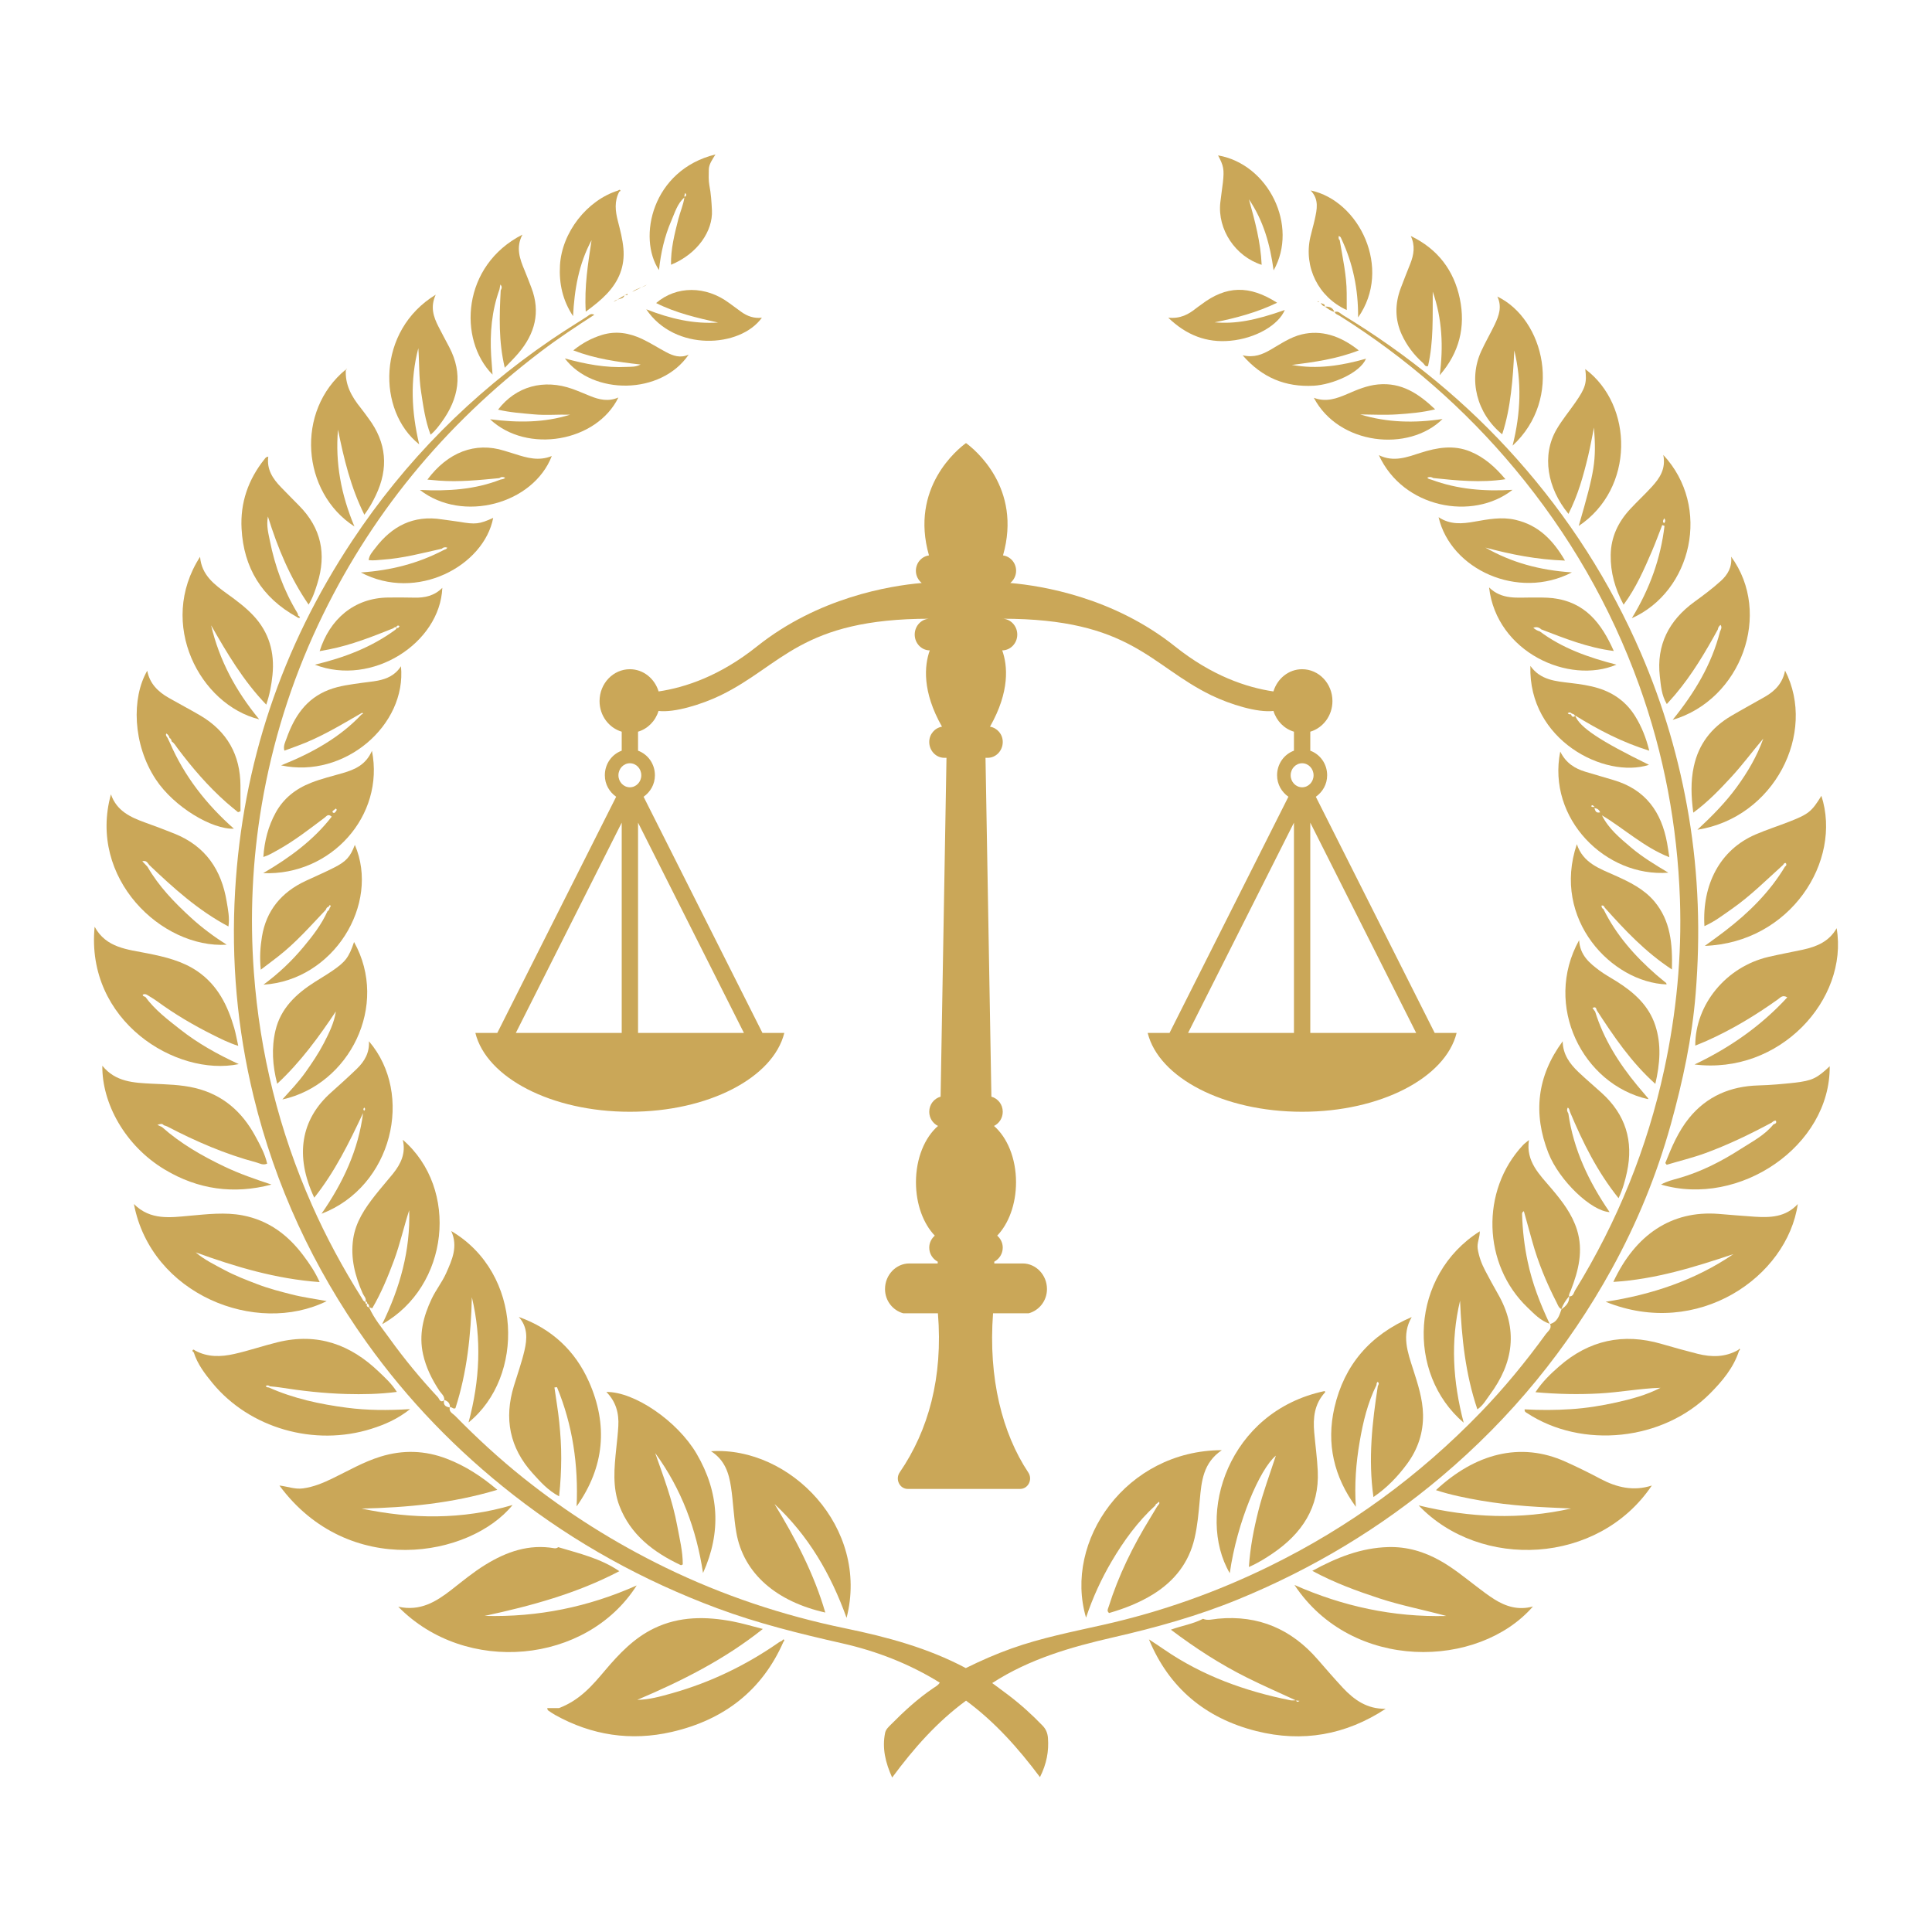<svg xmlns="http://www.w3.org/2000/svg" xmlns:xlink="http://www.w3.org/1999/xlink" xmlns:xodm="http://www.corel.com/coreldraw/odm/2003" xml:space="preserve" width="512px" height="512px" style="shape-rendering:geometricPrecision; text-rendering:geometricPrecision; image-rendering:optimizeQuality; fill-rule:evenodd; clip-rule:evenodd" viewBox="0 0 512 512"> <defs>  <style type="text/css">       .fil0 {fill:none}    .fil1 {fill:#CAA758;fill-rule:nonzero}     </style> </defs> <g id="Ebene_x0020_1">    <rect class="fil0" width="512" height="512"></rect>  <g id="_2340900213616">   <path class="fil1" d="M347.24 273.74l0 -55.73 28.06 55.73 -28.06 0zm-2.16 -65.1c-1.68,0 -3.04,-1.43 -3.04,-3.18 0,-1.76 1.36,-3.19 3.04,-3.19 1.67,0 3.03,1.43 3.03,3.19 0,1.75 -1.36,3.18 -3.03,3.18zm-2.17 65.1l-28.06 0 28.06 -55.73 0 55.73zm-172.96 -68.28c0,1.75 -1.35,3.18 -3.03,3.18 -1.67,0 -3.03,-1.43 -3.03,-3.18 0,-1.76 1.36,-3.19 3.03,-3.19 1.68,0 3.03,1.43 3.03,3.19zm27.2 68.28l-28.06 0 0 -55.73 28.06 55.73zm-32.39 0l-28.06 0 28.06 -55.73 0 55.73zm215.45 0l-31.5 -62.59c1.77,-1.25 3,-3.27 3,-5.69 0,-3.05 -1.88,-5.57 -4.47,-6.52l0 -5.03c3.38,-1.01 5.87,-4.24 5.87,-8.11 0,-4.66 -3.59,-8.45 -8.03,-8.45 -3.58,0 -6.57,2.48 -7.61,5.89 -7.18,-1.06 -16.34,-4.16 -26.06,-11.92 -16.24,-12.96 -35.08,-16.07 -43.67,-16.82 0.92,-0.78 1.54,-1.91 1.54,-3.23 0,-2.12 -1.53,-3.81 -3.47,-4.08 5.14,-17.97 -7.67,-28.21 -9.81,-29.77 -2.14,1.56 -14.95,11.8 -9.81,29.77 -1.94,0.27 -3.47,1.96 -3.47,4.08 0,1.32 0.62,2.45 1.54,3.23 -8.59,0.75 -27.43,3.86 -43.67,16.82 -9.72,7.76 -18.88,10.86 -26.05,11.92 -1.05,-3.41 -4.04,-5.89 -7.62,-5.89 -4.44,0 -8.03,3.79 -8.03,8.45 0,3.87 2.49,7.1 5.87,8.11l0 5.03c-2.6,0.95 -4.47,3.47 -4.47,6.52 0,2.42 1.23,4.44 3,5.69l-31.5 62.59 -5.81 0c2.94,11.86 20.15,20.89 40.93,20.89 20.85,0 38,-9.03 40.94,-20.89l-5.79 0 -31.5 -62.59c1.77,-1.25 3,-3.27 3,-5.69 0,-3.05 -1.88,-5.57 -4.47,-6.52l0 -5.03c2.58,-0.77 4.61,-2.83 5.43,-5.5 4.18,0.51 11.43,-1.71 16.47,-4.15 16.3,-7.92 21.3,-20.29 55.41,-20.29 -2.2,0 -3.99,1.89 -3.99,4.2 0,2.3 1.79,4.18 3.99,4.19 -1.43,4.01 -2.07,10.86 3.24,20.22 -1.9,0.32 -3.38,1.98 -3.38,4.05 0,2.32 1.8,4.2 3.99,4.2l0.58 0 -1.56 89.8c-1.72,0.48 -3.01,2.05 -3.01,4 0,1.67 0.96,3.1 2.32,3.76 -3.48,3.02 -5.84,8.52 -5.84,14.91 0,5.86 1.97,11.02 4.99,14.16 -0.88,0.77 -1.47,1.88 -1.47,3.17 0,1.65 0.93,3.03 2.25,3.73l-0.01 0.47 -7.52 0c-3.54,0 -6.44,3.05 -6.44,6.78 0,3.13 2.08,5.67 4.84,6.43l9.18 0c1.39,17.01 -2.54,31.09 -10.12,42.14 -1.26,1.84 -0.03,4.4 2.13,4.4l29.78 0c2.13,0 3.38,-2.52 2.16,-4.35 -6.88,-10.36 -10.63,-24.95 -9.34,-42.19l9.45 0c2.76,-0.76 4.84,-3.3 4.84,-6.43 0,-3.73 -2.91,-6.78 -6.44,-6.78l-7.52 0 -0.01 -0.47c1.31,-0.7 2.25,-2.08 2.25,-3.73 0,-1.29 -0.59,-2.4 -1.47,-3.17 3.02,-3.14 4.99,-8.3 4.99,-14.16 0,-6.39 -2.36,-11.89 -5.84,-14.91 1.36,-0.66 2.32,-2.09 2.32,-3.76 0,-1.95 -1.29,-3.52 -3.01,-4l-1.56 -89.8 0.58 0c2.19,0 3.99,-1.88 3.99,-4.2 0,-2.07 -1.48,-3.73 -3.38,-4.05 5.31,-9.36 4.67,-16.21 3.24,-20.22 2.19,-0.01 3.99,-1.89 3.99,-4.19 0,-2.31 -1.8,-4.2 -3.99,-4.2 34.11,0 39.11,12.37 55.41,20.29 5.04,2.44 12.28,4.66 16.47,4.15 0.82,2.67 2.85,4.73 5.43,5.5l0 5.03c-2.59,0.95 -4.47,3.47 -4.47,6.52 0,2.42 1.23,4.44 3,5.69l-31.5 62.59 -5.79 0c2.94,11.86 20.09,20.89 40.94,20.89 20.78,0 37.99,-9.03 40.93,-20.89l-5.81 0z"></path>   <path class="fil1" d="M328.29 423.78c19.65,-8.08 37.56,-18.84 53.66,-32.42 18.56,-15.65 33.55,-34 45.12,-54.97 6.75,-12.23 11.99,-25.04 15.72,-38.44 3.16,-11.4 5.64,-22.91 6.58,-34.67 1.27,-15.72 0.79,-31.38 -1.82,-46.98 -2.49,-14.91 -6.7,-29.35 -12.72,-43.29 -8.12,-18.79 -19.07,-35.89 -32.81,-51.34 -13.35,-15.02 -28.81,-27.66 -46.15,-38.18 -0.65,-0.39 -1.21,-1.18 -2.18,-0.8 0.23,0.59 0.86,0.71 1.33,1.01 17.69,11.13 33.16,24.64 46.38,40.5 14.42,17.29 25.44,36.41 32.99,57.38 6.61,18.37 10.13,37.3 10.81,56.7 0.53,15.18 -0.94,30.22 -4.15,45.11 -4.49,20.83 -12.41,40.34 -23.66,58.62 -0.36,0.59 -0.42,1.61 -1.54,1.54 0.09,1.56 -0.81,2.57 -2.03,3.4 -0.58,1.62 -1.02,3.35 -3.03,3.93 0.54,1.22 -0.56,1.89 -1.12,2.65 -5.3,7.31 -11.02,14.29 -17.34,20.82 -16.18,16.73 -34.78,30.37 -55.93,40.73 -14.04,6.88 -28.71,12.08 -44.05,15.52 -8.17,1.84 -16.4,3.45 -24.3,6.27 -4.13,1.47 -8.13,3.23 -12.1,5.19 -10.04,-5.34 -20.89,-8.25 -31.93,-10.53 -16.61,-3.42 -32.52,-8.74 -47.69,-16.12 -13.45,-6.55 -25.98,-14.45 -37.59,-23.71 -6.41,-5.12 -12.41,-10.65 -18.12,-16.48 -0.59,-0.61 -1.72,-1.04 -1.42,-2.22 -1.29,-0.2 -1.74,-0.78 -1.52,-1.91 -1.03,0.8 -1.27,-0.41 -1.61,-0.78 -4.63,-4.97 -8.95,-10.18 -12.89,-15.68 -1.89,-2.64 -4.03,-5.14 -5.35,-8.14 -0.55,-0.15 -0.81,-0.44 -0.55,-0.97 -0.11,0.01 -0.21,0.02 -0.34,0.04 -0.05,-0.19 -0.1,-0.37 -0.15,-0.55 -0.54,-0.16 -0.69,-0.65 -0.93,-1.04 -4.98,-7.91 -9.42,-16.1 -13.18,-24.61 -8.72,-19.71 -13.83,-40.3 -15.4,-61.67 -1.1,-14.91 -0.41,-29.78 2.1,-44.52 2.81,-16.44 7.75,-32.28 14.88,-47.49 13.55,-28.86 33.33,-52.98 59.13,-72.56 4.52,-3.43 9.26,-6.57 14.11,-9.7 -0.94,-0.49 -1.42,0.14 -1.94,0.48 -3.18,2.03 -6.39,4.02 -9.5,6.14 -21.17,14.44 -38.77,32.22 -52.72,53.27 -18.75,28.28 -29.08,59.26 -31.03,92.76 -1.08,18.38 0.54,36.6 4.91,54.57 5.72,23.5 15.73,45.18 29.89,65.05 10.93,15.32 23.96,28.79 38.96,40.5 16.36,12.76 34.37,22.7 53.98,30.01 10.77,4.02 21.92,6.76 33.14,9.3 9.19,2.08 17.87,5.46 25.86,10.42 -0.45,0.73 -1.15,1.07 -1.77,1.49 -4.11,2.79 -7.72,6.12 -11.18,9.62 -0.64,0.65 -1.34,1.25 -1.54,2.21 -0.82,4.05 0.07,7.82 1.87,11.83 5.77,-7.8 11.9,-14.74 19.58,-20.38 7.69,5.68 13.87,12.63 19.59,20.27 1.78,-3.55 2.38,-6.87 2.12,-10.37 -0.1,-1.29 -0.52,-2.34 -1.44,-3.29 -2.78,-2.88 -5.74,-5.57 -8.95,-8.01 -1.43,-1.09 -2.89,-2.15 -4.39,-3.26 9.86,-6.38 20.81,-9.53 31.97,-12.09 11.39,-2.6 22.6,-5.72 33.38,-10.16z"></path>   <path class="fil1" d="M415.85 343.55c0,-0.03 0,-0.05 0,-0.07 -0.02,0.02 -0.03,0.04 -0.05,0.06 0,0.01 0,0.01 0,0.01 0.02,0 0.03,-0.01 0.05,0z"></path>   <path class="fil1" d="M119.2 373c0.01,0 0.03,0 0.05,0.01 0,-0.02 0,-0.03 0,-0.05 -0.02,0 -0.03,0 -0.05,0.01 0,0.01 0,0.02 0,0.03z"></path>   <path class="fil1" d="M97.83 346.49c0.01,0 0.01,0 0.02,0.01 0,-0.02 0,-0.03 0,-0.05 -0.01,0 -0.03,-0.01 -0.05,-0.01 0.01,0.01 0.02,0.03 0.03,0.05z"></path>   <path class="fil1" d="M343.5 450.64c0.26,0.03 0.53,0.06 0.91,0.11 -0.48,0.29 -0.78,0.37 -0.91,-0.11zm12.33 -3.4c-2.26,-2.44 -4.44,-4.95 -6.62,-7.46 -6.9,-7.95 -15.59,-11.84 -26.44,-10.81 -1.39,0.14 -2.78,0.57 -3.95,0.03 -2.73,1.41 -5.61,1.81 -8.53,2.88 6.53,4.92 13.12,9.19 20.21,12.72 4.23,2.11 8.58,4.01 12.87,5.99 -0.47,0.02 -0.95,0.09 -1.39,0 -12.05,-2.41 -23.37,-6.51 -33.46,-13.45 -1.33,-0.92 -2.69,-1.8 -4.04,-2.69 5.27,12.76 14.88,20.88 28.46,24.3 12.23,3.08 23.74,1.03 34.28,-5.91 -4.91,0.11 -8.37,-2.36 -11.39,-5.6z"></path>   <path class="fil1" d="M396.02 423.83c-1.63,-1.03 -3.16,-2.2 -4.69,-3.37 -3.13,-2.38 -6.15,-4.88 -9.61,-6.83 -4.26,-2.41 -8.84,-3.78 -13.8,-3.64 -7.19,0.19 -13.63,2.74 -20.15,6.3 5.91,3.19 11.77,5.32 17.7,7.27 5.84,1.92 11.91,3.07 17.84,4.69 -14.1,0.35 -27.47,-2.56 -40.26,-8.22 15.27,23.07 48.77,22.29 63.2,5.7 -3.84,1.06 -7.15,0.03 -10.23,-1.9z"></path>   <path class="fil1" d="M168.73 420.16c-12.82,5.72 -26.21,8.45 -40.29,8.07 12.3,-2.65 24.37,-5.92 35.69,-11.85 -4.97,-3.4 -10.63,-4.69 -16.2,-6.37 -0.21,0.19 -0.59,0.37 -1.03,0.29 -6.76,-1.17 -12.68,0.94 -18.25,4.36 -3.22,1.98 -6.12,4.39 -9.08,6.7 -4.02,3.12 -8.21,5.72 -14.03,4.43 17.86,18.23 49.91,15.25 63.19,-5.63z"></path>   <path class="fil1" d="M437.75 393.68c0.01,0 0.01,-0.01 0.02,-0.01l0.05 -0.1 -0.04 0.07c-0.01,0.02 -0.02,0.03 -0.03,0.04z"></path>   <path class="fil1" d="M424.14 391.91c-3.04,-1.62 -6.14,-3.14 -9.28,-4.55 -11.99,-5.41 -24.02,-2.08 -34.32,7.54 3.91,1.28 7.86,2.07 11.84,2.76 4.01,0.69 8.04,1.15 12.1,1.47 3.96,0.31 7.92,0.44 11.88,0.64 -13.41,3.03 -26.76,2.48 -40.4,-0.82 16.36,17.14 47.61,15.81 61.79,-5.27 -4.84,1.56 -9.28,0.53 -13.61,-1.77z"></path>   <path class="fil1" d="M135.84 398.84c-13.44,3.98 -26.72,3.73 -40.03,0.95 12.07,-0.27 24,-1.37 35.99,-4.98 -4.25,-3.6 -8.5,-6.34 -13.35,-8.21 -5.82,-2.25 -11.68,-2.42 -17.65,-0.57 -4.48,1.39 -8.48,3.73 -12.64,5.74 -2.51,1.22 -5.04,2.29 -7.87,2.67 -2.13,0.29 -4.09,-0.51 -6.24,-0.76 18.29,24.77 50.52,19.03 61.79,5.16z"></path>   <path class="fil1" d="M98.44 378.64c3.5,-1.1 6.87,-2.54 10.24,-5.21 -6,0.37 -11.4,0.33 -16.76,-0.37 -7.13,-0.93 -14.11,-2.43 -20.69,-5.37 -0.32,-0.01 -0.63,-0.07 -0.82,-0.37 0.39,-0.27 0.76,-0.23 1.11,0.07 0.85,0.08 1.69,0.14 2.52,0.27 5.87,0.93 11.76,1.59 17.71,1.76 4.38,0.12 8.75,0.05 13.42,-0.55 -1.37,-2.19 -3.1,-3.74 -4.75,-5.32 -7.49,-7.2 -16.21,-10.45 -26.84,-7.85 -3.86,0.94 -7.61,2.24 -11.49,3.11 -3.56,0.8 -7.06,0.9 -10.38,-0.9 -0.23,-0.16 -0.45,-0.41 -0.68,-0.08 -0.06,0.3 0.1,0.44 0.31,0.54 0.97,3.11 2.94,5.69 4.98,8.17 9.85,11.96 27,16.88 42.12,12.1z"></path>   <path class="fil1" d="M306.62 399.29c-0.59,0.99 -1.17,1.98 -1.78,2.96 -4.6,7.47 -8.43,15.27 -11.05,23.6 -0.16,0.52 -0.55,1.06 0.13,1.62 4.11,-1.19 8.11,-2.75 11.75,-5.02 5.64,-3.53 9.4,-8.36 10.9,-14.79 0.79,-3.37 1.07,-6.78 1.39,-10.19 0.45,-4.9 0.86,-9.8 5.84,-13.16 -25.36,0.06 -41.99,24.09 -35.99,44.38 1.79,-5.34 4.05,-10.25 6.81,-14.94 3.19,-5.41 6.86,-10.48 11.57,-14.8 0.05,-0.26 0.19,-0.45 0.47,-0.52 0.13,-0.15 0.26,-0.3 0.4,-0.44 0.37,0.32 0.12,0.54 -0.03,0.77 -0.14,0.18 -0.27,0.35 -0.41,0.53z"></path>   <path class="fil1" d="M224.35 428.75c6.15,-23.97 -14.98,-45.51 -35.92,-44.16 3.68,2.35 4.74,5.81 5.3,9.53 0.59,3.97 0.71,7.97 1.39,11.93 1.9,11.09 10.84,18.44 23.59,21.29 -3,-10.32 -7.92,-19.65 -13.45,-28.75 8.97,8.34 14.89,18.5 19.09,30.16z"></path>   <path class="fil1" d="M86.58 344.81c-3.24,-0.62 -6.32,-1.01 -9.31,-1.78 -3.03,-0.77 -6.06,-1.55 -8.98,-2.67 -2.99,-1.14 -5.99,-2.29 -8.81,-3.8 -2.63,-1.41 -5.34,-2.71 -7.62,-4.67 10.56,3.83 21.24,7.04 32.85,7.88 -1.22,-2.74 -2.71,-4.91 -4.29,-7.01 -4.05,-5.42 -9.2,-9.36 -16.16,-10.68 -4.63,-0.87 -9.28,-0.31 -13.92,0.1 -5.18,0.47 -10.47,1.29 -14.85,-3.1 4.57,24.03 32.43,34.97 51.09,25.73z"></path>   <path class="fil1" d="M465 322.44c-3.21,-0.2 -6.42,-0.5 -9.63,-0.75 -12.41,-0.95 -22.02,5.54 -27.82,18.03 11.12,-0.68 21.48,-3.91 31.83,-7.37 -10.17,6.93 -21.63,10.75 -33.87,12.63 24.45,9.94 48.14,-6.63 50.92,-25.89 -3.27,3.53 -7.32,3.6 -11.43,3.35z"></path>   <path class="fil1" d="M184.61 385.26c-5.07,-8.65 -16.46,-16.46 -23.92,-16.38 2.56,2.58 3.37,5.68 3.17,9.06 -0.11,1.96 -0.33,3.91 -0.54,5.86 -0.53,5.14 -1.07,10.31 0.84,15.29 2.91,7.59 8.97,12.26 16.26,15.69 0.09,0.05 0.28,-0.09 0.52,-0.19 0.02,-3.42 -0.83,-6.76 -1.45,-10.13 -0.62,-3.38 -1.53,-6.69 -2.59,-9.96 -1.02,-3.16 -2.17,-6.29 -3.27,-9.43 7.01,9.6 10.93,20.26 12.68,31.79 4.88,-10.79 4.3,-21.34 -1.7,-31.6z"></path>   <path class="fil1" d="M350.97 368.66c-25.51,5.4 -34.1,32.81 -25.07,48.25 1.92,-13.56 7.99,-27.67 12.22,-31.15 -1.65,5.06 -3.41,9.73 -4.62,14.55 -1.22,4.84 -2.19,9.71 -2.53,14.96 2.48,-1.09 4.39,-2.3 6.25,-3.56 7.84,-5.31 12.44,-12.27 12,-21.86 -0.16,-3.44 -0.64,-6.84 -0.94,-10.26 -0.34,-3.87 0.04,-7.51 2.85,-10.57 0.14,-0.15 0.04,-0.31 -0.16,-0.36z"></path>   <path class="fil1" d="M43.65 309.94c8.79,5.28 18.27,6.63 28.29,3.98 -4.27,-1.41 -8.49,-2.86 -12.52,-4.79 -5.94,-2.84 -11.6,-6.1 -16.5,-10.46 -0.35,-0.17 -0.7,-0.33 -1.21,-0.57 0.74,-0.23 1.27,-0.46 1.7,0.11 0.32,0.11 0.65,0.18 0.94,0.33 7.55,3.95 15.34,7.32 23.64,9.53 0.86,0.24 1.69,0.8 2.81,0.31 -0.59,-2.65 -1.9,-5.01 -3.18,-7.36 -3.47,-6.38 -8.55,-10.93 -15.97,-12.7 -3.73,-0.89 -7.56,-0.94 -11.37,-1.13 -4.84,-0.24 -9.67,-0.44 -13.16,-4.76 -0.13,9.82 5.9,21.13 16.53,27.51z"></path>   <path class="fil1" d="M465.98 287.65c-7.43,0.21 -13.67,2.89 -18.33,8.61 -2.9,3.58 -4.65,7.73 -6.31,11.91 -0.03,0.08 0.17,0.25 0.35,0.51 3.4,-1.02 6.92,-1.87 10.29,-3.1 6.07,-2.23 11.88,-5.04 17.56,-8.09 0.19,-0.15 0.36,-0.32 0.57,-0.43 0.13,-0.07 0.31,-0.05 0.5,-0.08 0.32,0.65 -0.14,0.83 -0.63,0.99 -2.32,2.89 -5.67,4.59 -8.7,6.54 -5.06,3.25 -10.45,6.02 -16.36,7.71 -1.54,0.44 -3.17,0.8 -4.73,1.7 20.75,6.11 44.9,-10.23 44.7,-31.35 -3.36,3.17 -4.6,3.82 -9.28,4.35 -3.2,0.36 -6.4,0.64 -9.63,0.73z"></path>   <path class="fil1" d="M363.98 396.73c3.68,-2.52 6.46,-5.48 8.87,-8.73 2.89,-3.9 4.35,-8.27 4.27,-13.1 -0.08,-4.14 -1.35,-8.04 -2.6,-11.94 -1.47,-4.58 -3.18,-9.14 -0.4,-13.93 -11.1,4.74 -17.89,12.75 -20.48,23.99 -2.2,9.57 -0.13,18.34 5.68,26.31 -0.4,-5.84 0.03,-11.61 1.02,-17.33 0.88,-5.14 2.09,-10.22 4.45,-14.97 0,-0.31 0.03,-0.59 0.3,-0.83 0.51,0.36 0.24,0.74 0.05,1.12 -1.49,9.67 -2.59,19.35 -1.16,29.41z"></path>   <path class="fil1" d="M156.04 366.09c-3.64,-8.15 -9.84,-13.97 -18.56,-17.09 2.43,2.71 2.22,5.84 1.51,8.9 -0.74,3.18 -1.86,6.28 -2.81,9.41 -2.62,8.57 -1.17,16.34 4.98,23.13 2.01,2.21 4.01,4.52 7.01,6.1 0.38,-3.56 0.55,-6.8 0.56,-10.06 0.02,-3.2 -0.2,-6.38 -0.52,-9.56 -0.31,-3.08 -0.85,-6.15 -1.28,-9.23 0.22,-0.02 0.45,-0.04 0.68,-0.07 4.18,10.13 5.68,20.67 5.2,31.59 7.4,-10.44 8.38,-21.59 3.23,-33.12z"></path>   <path class="fil1" d="M63.28 282c-5.64,-2.59 -10.83,-5.5 -15.51,-9.18 -3.35,-2.63 -6.74,-5.2 -9.26,-8.65 -0.3,-0.09 -0.64,-0.15 -0.7,-0.54 0.38,-0.28 0.76,-0.2 1.14,0 0.92,0.58 1.88,1.12 2.75,1.76 4.6,3.37 9.51,6.26 14.63,8.82 2.11,1.05 4.23,2.14 6.81,2.96 -0.41,-1.85 -0.66,-3.3 -1.06,-4.7 -1.73,-5.94 -4.35,-11.36 -9.77,-15.08 -3.96,-2.71 -8.55,-3.81 -13.23,-4.74 -5.26,-1.06 -10.93,-1.4 -14,-7.05 -2.45,25.02 21.63,39.82 38.2,36.4z"></path>   <path class="fil1" d="M468.65 253.59c-11.18,2.61 -19.41,12.58 -19.39,23.51 1.04,-0.43 2.06,-0.83 3.05,-1.27 6.73,-3 12.96,-6.78 18.9,-11.02 0.63,-0.45 1.19,-1.25 2.44,-0.5 -6.97,7.59 -15.24,13.35 -24.58,17.79 22.53,2.81 40.86,-17.2 37.66,-36.12 -1.96,3.51 -5.25,4.88 -8.9,5.68 -3.05,0.66 -6.14,1.22 -9.18,1.93z"></path>   <path class="fil1" d="M391.52 373.49c1.51,-1.02 2.29,-2.51 3.26,-3.81 6.35,-8.52 7.6,-17.44 2.14,-26.86 -1.15,-1.99 -2.23,-4.03 -3.31,-6.06 -0.97,-1.83 -1.67,-3.73 -2,-5.78 -0.26,-1.57 0.58,-3.02 0.55,-4.67 -18.48,11.69 -19.54,37.69 -4.27,50.72 -2.88,-10.94 -3.52,-21.61 -0.96,-32.33 0.41,9.74 1.4,19.37 4.59,28.79z"></path>   <path class="fil1" d="M119.25 372.96c0.51,-0.2 0.8,0.56 1.44,0.23 3.08,-9.51 4.11,-19.4 4.36,-29.41 2.64,11.05 2.13,22.02 -0.88,33.18 14.93,-12.05 14.39,-39.55 -4.58,-50.72 1.84,4.14 0.22,7.61 -1.36,11.17 -1.06,2.38 -2.71,4.42 -3.82,6.76 -2.25,4.73 -3.45,9.56 -2.29,14.75 0.77,3.47 2.33,6.62 4.3,9.62 0.51,0.77 1.43,1.39 1.31,2.48 1.01,0.28 1.54,0.91 1.52,1.94z"></path>   <path class="fil1" d="M117.73 371.02c-0.01,0 -0.02,0 -0.03,-0.01 -0.01,0.03 -0.01,0.05 -0.02,0.08 0.02,-0.01 0.03,-0.02 0.05,-0.03 0,-0.01 0,-0.02 0,-0.04z"></path>   <path class="fil1" d="M60.08 250.36c-3.38,-2.14 -6.53,-4.48 -9.43,-7.13 -4.43,-4.05 -8.58,-8.34 -11.57,-13.54 -0.43,-0.46 -0.87,-0.92 -1.37,-1.45 1.11,-0.3 1.41,0.45 1.84,0.99 6.41,6.1 12.96,12.03 20.99,16.29 0.35,-2.28 -0.11,-4.46 -0.47,-6.62 -1.37,-8.3 -5.53,-14.65 -13.85,-17.98 -2.57,-1.04 -5.18,-2.01 -7.79,-2.95 -3.88,-1.4 -7.5,-3.07 -9.03,-7.46 -6.17,22.27 13.46,40.89 30.68,39.85z"></path>   <path class="fil1" d="M465.25 221.14c-9.47,4.06 -14.2,13.32 -13.56,24.29 2.69,-1.18 4.92,-2.92 7.23,-4.53 4.97,-3.46 9.2,-7.71 13.65,-11.72 0.14,-0.28 0.3,-0.52 0.69,-0.47 0.24,0.38 0.19,0.7 -0.22,0.95 -4.05,6.75 -9.59,12.22 -15.86,17.04 -1.65,1.28 -3.36,2.48 -5.39,3.97 22.65,-0.86 36.5,-22.39 30.9,-39.77 -2.57,4.18 -3.41,4.85 -8.46,6.83 -2.98,1.17 -6.03,2.14 -8.98,3.41z"></path>   <path class="fil1" d="M96.84 344.96c-0.02,0 -0.04,0.01 -0.06,0.01 0,0.02 0.01,0.03 0.01,0.04 0.01,0.01 0.02,0.01 0.03,0.02 0.01,-0.03 0.01,-0.05 0.02,-0.07z"></path>   <path class="fil1" d="M97.34 345.47c-0.01,-0.01 -0.02,-0.01 -0.03,-0.02 -0.01,0.02 -0.02,0.04 -0.03,0.07 0.02,-0.01 0.05,-0.01 0.07,-0.02 0,-0.01 0,-0.02 -0.01,-0.03z"></path>   <path class="fil1" d="M97.34 345.47c0.49,0.17 0.49,0.58 0.51,0.98 0.23,0.07 0.46,0.15 0.8,0.26 2.36,-4.03 4.14,-8.32 5.76,-12.69 1.61,-4.35 2.6,-8.88 4.03,-13.29 0.34,10.57 -2.41,20.47 -7.16,30.19 17.76,-9.98 20.51,-35.9 5.46,-48.87 0.86,3.54 -0.5,6.37 -2.58,8.97 -1.56,1.94 -3.22,3.8 -4.75,5.75 -2.72,3.46 -5.14,7.04 -5.81,11.52 -0.76,5.14 0.49,9.86 2.53,14.51 0.3,0.69 1.06,1.27 0.71,2.16 0.47,-0.14 0.45,0.23 0.5,0.51z"></path>   <path class="fil1" d="M413.79 346.93c0,0.01 -0.01,0.03 -0.02,0.05 0.02,-0.01 0.03,-0.02 0.05,-0.03 0,0 0,-0.01 0,-0.01 -0.01,0 -0.02,-0.01 -0.03,-0.01z"></path>   <path class="fil1" d="M403.37 321.87c-0.01,-0.3 -0.04,-0.63 0.47,-0.89 0.75,2.68 1.48,5.34 2.22,7.99 1.56,5.63 3.79,11.01 6.47,16.22 0.32,0.63 0.52,1.38 1.26,1.74 0.43,-1.27 1.17,-2.36 2.01,-3.39 -0.05,-0.6 0.3,-1.08 0.5,-1.61 2.01,-5.2 3.35,-10.45 1.62,-16.01 -1.3,-4.18 -3.91,-7.56 -6.71,-10.87 -3.16,-3.73 -6.91,-7.23 -6.02,-12.93 -0.74,0.62 -1.22,0.95 -1.6,1.36 -11.23,12 -10.7,31.64 1.22,43.02 1.75,1.67 3.42,3.5 5.86,4.31 -2.51,-5.32 -4.63,-10.77 -5.83,-16.53 -0.87,-4.1 -1.34,-8.24 -1.47,-12.41z"></path>   <path class="fil1" d="M410.67 350.81c0.02,0.03 0.03,0.06 0.05,0.09 0.02,-0.01 0.04,-0.02 0.07,-0.02 -0.01,-0.02 -0.01,-0.02 -0.01,-0.03 -0.04,-0.02 -0.07,-0.03 -0.11,-0.04z"></path>   <path class="fil1" d="M448.88 203.12c-0.86,3.96 -0.72,7.93 -0.14,12.24 3.95,-2.9 7.03,-6.15 10.07,-9.44 3,-3.25 5.61,-6.8 8.48,-10.18 -1.66,4.66 -4.13,8.87 -7.05,12.87 -2.94,4.03 -6.44,7.59 -10.41,11.28 20.35,-3.19 31.72,-25.6 23.23,-42.18 -0.61,3.21 -2.57,5.37 -5.31,6.93 -2.99,1.72 -6.03,3.35 -8.99,5.1 -5.26,3.1 -8.62,7.51 -9.88,13.38z"></path>   <path class="fil1" d="M61.98 219.61c-7.33,-6.48 -13.13,-13.92 -16.94,-22.73 -0.16,-0.34 -0.33,-0.69 -0.49,-1.03 -0.13,-0.48 -0.77,-0.8 -0.5,-1.47 0.53,0.26 0.74,0.7 0.88,1.19 0.41,0.18 0.49,0.56 0.58,0.93 0.73,0.47 1.1,1.23 1.6,1.88 3.84,5.11 8,9.95 12.82,14.23 1.02,0.91 2.1,1.76 3.15,2.63 0.21,-0.08 0.43,-0.17 0.65,-0.25 0,-2.27 0.01,-4.53 -0.01,-6.8 -0.04,-8.07 -3.46,-14.35 -10.67,-18.59 -2.75,-1.61 -5.58,-3.09 -8.35,-4.67 -2.84,-1.63 -5.04,-3.78 -5.68,-7.18 -4.18,7.18 -3.89,19.5 2.28,28.82 4.86,7.34 14.97,13.3 20.68,13.04z"></path>   <path class="fil1" d="M416.08 294.7c3.36,8.02 7.2,15.79 12.85,22.83 1.13,-2.36 1.74,-4.64 2.24,-6.95 1.76,-8.18 -0.36,-15.21 -6.73,-20.96 -2.04,-1.85 -4.15,-3.63 -6.14,-5.52 -2.34,-2.22 -4.14,-4.74 -4.17,-8.15 -6.82,9.24 -7.91,19.17 -3.78,29.64 2.89,7.31 11.37,15.38 16.21,15.63 -5.5,-8.03 -9.57,-16.56 -10.93,-26.15 -0.31,-0.48 -0.48,-0.98 -0.15,-1.54 0.48,0.27 0.41,0.79 0.6,1.17z"></path>   <path class="fil1" d="M96.52 293.52c0.4,0.36 0.19,0.6 0.01,0.83 -0.32,-0.22 -0.3,-0.48 -0.01,-0.83zm1.25 -17.58c0.19,3.03 -1.17,5.34 -3.2,7.3 -2.22,2.14 -4.51,4.21 -6.81,6.26 -8.07,7.17 -9.67,16.84 -4.48,27.9 5.49,-6.9 9.27,-14.63 12.94,-22.44 -1.24,9.75 -5.27,18.42 -11.02,26.7 18.79,-7.18 24.61,-31.69 12.57,-45.72z"></path>   <path class="fil1" d="M439.87 179.23c0.28,2.42 0.42,4.95 1.85,7.35 0.86,-0.97 1.59,-1.75 2.28,-2.57 4.46,-5.29 7.94,-11.18 11.24,-17.19 0.07,-0.48 0.28,-0.88 0.72,-1.22 0.47,0.68 0.09,1.22 -0.14,1.77 -2.2,8.66 -6.71,16.19 -12.55,23.4 18.19,-5.36 26.51,-28.21 15.5,-43.25 0.29,2.79 -0.94,4.81 -2.71,6.42 -2.2,1.99 -4.58,3.78 -7,5.53 -6.8,4.93 -10.13,11.49 -9.19,19.76z"></path>   <path class="fil1" d="M68.69 190.63c-6.21,-7.52 -10.58,-15.68 -12.74,-24.91 4.23,7.39 8.53,14.71 14.61,21.02 0.92,-2.68 1.38,-5.25 1.65,-7.83 0.61,-5.98 -0.88,-11.37 -5.15,-15.87 -2.01,-2.12 -4.36,-3.88 -6.74,-5.59 -3.45,-2.5 -6.9,-4.99 -7.3,-9.89 -11.46,17.78 0.05,39.23 15.67,43.07z"></path>   <path class="fil1" d="M80.91 284.22c-1.75,2.47 -3.86,4.67 -6.08,7.15 17.8,-3.9 28.36,-24.92 19,-41.73 -1.4,4.13 -2.29,5.3 -6.01,7.81 -1.46,0.99 -2.99,1.88 -4.47,2.83 -4.94,3.15 -8.98,6.99 -10.35,12.81 -1.09,4.67 -0.78,9.28 0.46,14.12 6.28,-5.85 11.01,-12.41 15.55,-19.17 -0.47,3.07 -1.82,5.76 -3.21,8.45 -1.41,2.71 -3.12,5.24 -4.89,7.73z"></path>   <path class="fil1" d="M423.15 267.72c4.49,6.9 9.08,13.73 15.53,19.52 1.24,-5.37 1.64,-10.43 -0.01,-15.49 -1.73,-5.29 -5.66,-8.79 -10.3,-11.7 -1.53,-0.96 -3.14,-1.83 -4.58,-2.91 -2.56,-1.93 -5.07,-3.97 -5.31,-7.98 -9.62,17.32 0.98,38.26 18.27,42.13 0.01,-0.07 0.06,-0.17 0.03,-0.21 -0.96,-1.13 -1.93,-2.25 -2.87,-3.39 -4.89,-5.91 -8.91,-12.29 -11.18,-19.6 -0.23,-0.3 -0.45,-0.61 -0.7,-0.95 0.85,-0.49 0.97,0.07 1.12,0.58z"></path>   <path class="fil1" d="M86.78 241.49c-1.55,3.49 -3.88,6.49 -6.32,9.42 -3.06,3.69 -6.53,7 -10.64,10.04 18.57,-1.15 30.96,-21.29 24.22,-37.05 -1.19,3.11 -2.24,4.37 -5.46,6 -2.47,1.26 -5.03,2.36 -7.54,3.53 -6.49,3.02 -10.48,7.89 -11.62,14.79 -0.45,2.76 -0.64,5.55 -0.31,8.76 1.8,-1.37 3.2,-2.41 4.58,-3.49 4.71,-3.66 8.59,-8.1 12.65,-12.38 0.14,-0.36 0.27,-0.72 0.73,-0.8 0.11,-0.17 0.22,-0.33 0.34,-0.5 0.41,0.34 0.13,0.55 -0.04,0.78 -0.09,0.36 -0.21,0.71 -0.59,0.9z"></path>   <path class="fil1" d="M425.33 240.6c5.27,5.88 10.65,11.66 17.75,16.32 0.16,-6.78 -0.33,-12.88 -4.66,-18.05 -2.76,-3.27 -6.53,-5.12 -10.4,-6.85 -4.07,-1.83 -8.49,-3.28 -10.14,-8.3 -6.74,19.96 9.27,36.63 23.79,37.16 -0.05,-0.14 -0.06,-0.32 -0.16,-0.41 -0.83,-0.7 -1.69,-1.37 -2.51,-2.08 -5.76,-5.02 -10.72,-10.64 -14.07,-17.47 -0.42,-0.19 -0.47,-0.54 -0.53,-0.92 0.69,-0.17 0.7,0.34 0.93,0.6z"></path>   <path class="fil1" d="M441.03 137.35c0.33,0.45 0.39,0.88 -0.05,1.29 -0.52,-0.45 -0.13,-0.86 0.05,-1.29zm-10.76 22.9c1.74,-2.35 3.04,-4.65 4.23,-6.99 1.18,-2.35 2.24,-4.76 3.27,-7.17 0.98,-2.29 1.83,-4.63 2.74,-6.95 0.2,0.08 0.4,0.16 0.6,0.23 -1.02,8.61 -3.89,16.66 -8.66,24.46 15.87,-7.06 21.2,-29.48 8.34,-43.27 0.73,3.74 -0.98,6.17 -3.01,8.41 -1.85,2.03 -3.87,3.9 -5.74,5.91 -3.22,3.46 -5.12,7.46 -5.19,12.19 -0.07,4.64 1.14,8.94 3.42,13.18z"></path>   <path class="fil1" d="M78.71 163.53c0.23,0.2 0.47,0.31 0.78,0.16 -0.06,-0.25 -0.19,-0.43 -0.46,-0.51 -0.07,-0.23 -0.08,-0.49 -0.2,-0.7 -3.63,-5.98 -5.98,-12.44 -7.32,-19.22 -0.37,-1.89 -0.96,-3.84 -0.51,-6.39 2.65,8.51 5.87,16.2 10.78,23.35 1.16,-1.86 1.74,-3.72 2.32,-5.58 2.45,-7.77 1.06,-14.69 -4.84,-20.64 -1.59,-1.59 -3.15,-3.21 -4.72,-4.81 -2.25,-2.29 -3.91,-4.82 -3.44,-8.17 -0.58,0.05 -0.75,0.34 -0.95,0.59 -4.38,5.46 -6.51,11.63 -6.13,18.52 0.56,10.29 5.31,18.22 14.69,23.4z"></path>   <path class="fil1" d="M88.5 214.67c0.17,-0.13 0.34,-0.26 0.49,-0.39 0.45,0.32 0.14,0.55 -0.01,0.79 -0.19,0.23 -0.36,0.51 -0.76,0.27 -0.29,-0.36 0.07,-0.49 0.28,-0.67zm-18.74 16.72c17.94,0.72 32.23,-15.17 28.81,-32.42 -1.62,3.74 -4.56,4.97 -7.69,5.89 -2.83,0.83 -5.72,1.5 -8.47,2.59 -4.07,1.6 -7.27,4.13 -9.35,7.91 -1.99,3.63 -2.98,7.51 -3.27,11.75 1.51,-0.48 2.57,-1.15 3.66,-1.75 4.51,-2.48 8.52,-5.63 12.6,-8.69 0.48,-0.35 0.88,-1.12 1.86,-0.25 -4.79,6.18 -11.01,10.79 -18.15,14.97z"></path>   <path class="fil1" d="M422.53 214.15c0.93,0.12 1.27,0.53 1.53,1.13 -1.15,0.26 -1.26,-0.37 -1.53,-1.13zm-0.8 -0.57c0.21,-0.4 0.5,-0.08 0.88,0.27 -0.6,0.08 -0.99,-0.06 -0.88,-0.27zm20.66 13.59c-0.24,-1.5 -0.38,-2.63 -0.59,-3.74 -1.48,-8.19 -5.66,-14.24 -14.31,-16.74 -2.43,-0.7 -4.85,-1.43 -7.28,-2.15 -2.85,-0.85 -5.21,-2.3 -6.73,-5.37 -3.53,17.77 12.03,33.37 28.66,32.1 -3.57,-2.13 -6.92,-4.16 -9.88,-6.67 -2.96,-2.5 -5.97,-4.98 -7.73,-8.53 3.04,1.8 5.78,3.93 8.64,5.89 2.82,1.95 5.7,3.82 9.22,5.21z"></path>   <path class="fil1" d="M418.73 128.65c0.83,-2.57 1.51,-5.19 2.14,-7.81 0.59,-2.5 1.04,-5.02 1.56,-7.54 0.63,8.93 0.22,11.34 -4.05,26.08 14.85,-9.9 14.55,-31.99 1.73,-41.57 0.47,3.62 0.06,5 -2.63,8.86 -1.65,2.38 -3.51,4.61 -4.97,7.12 -4,6.85 -2.47,15.59 3.15,22.39 1.24,-2.46 2.24,-4.97 3.07,-7.53z"></path>   <path class="fil1" d="M93.93 139.53c-3.53,-8.41 -5.11,-16.85 -4.36,-25.66 1.56,7.65 3.34,15.21 6.99,22.54 1.33,-1.8 2.23,-3.45 3.04,-5.15 3.41,-7.15 2.87,-13.95 -1.94,-20.38 -0.69,-0.93 -1.35,-1.89 -2.08,-2.79 -2.43,-3 -4.21,-6.22 -3.92,-10.18 -13.47,11.01 -11.74,32.58 2.27,41.62z"></path>   <path class="fil1" d="M416.32 189.31c-0.32,-0.01 -0.64,0.01 -0.86,-0.3 0.39,-0.31 0.74,-0.23 1.07,0.08 0.35,0.15 0.81,0.19 0.83,0.72 -0.65,0.38 -0.86,-0.03 -1.04,-0.5zm17.04 0.53c-2.26,-3.67 -5.53,-6.13 -9.72,-7.44 -2.43,-0.76 -4.93,-1.1 -7.45,-1.4 -3.91,-0.48 -7.93,-0.73 -10.62,-4.52 -0.61,19.73 19.76,29.97 31.43,26.21 -12.9,-6.33 -18.39,-9.9 -19.59,-13.09 6.26,3.86 12.46,7.11 19.66,9.34 -0.85,-3.43 -2.02,-6.36 -3.71,-9.1z"></path>   <path class="fil1" d="M106.26 176.56c-1.52,2.37 -3.71,3.34 -6.16,3.82 -1.32,0.26 -2.68,0.36 -4.02,0.56 -3.01,0.43 -6.05,0.77 -8.91,1.86 -6.13,2.35 -9.2,7.19 -11.22,12.86 -0.35,1.01 -0.95,2.02 -0.58,3.27 1.22,-0.45 2.32,-0.85 3.43,-1.26 5.98,-2.17 11.35,-5.43 16.79,-8.57 0.14,-0.07 0.28,-0.15 0.42,-0.22 0.32,0.29 0.1,0.37 -0.17,0.43 -5.82,6.18 -13.14,10.23 -21.34,13.52 16.76,3.59 33.3,-10.62 31.76,-26.27z"></path>   <path class="fil1" d="M111.09 117.75c-2.04,-8.56 -2.45,-17.01 -0.23,-25.47 0.29,3.82 0.13,7.66 0.72,11.46 0.59,3.83 1.08,7.67 2.53,11.46 1.29,-1.08 2.12,-2.23 2.94,-3.35 4.55,-6.24 5.69,-12.83 2.01,-19.85 -0.95,-1.82 -1.94,-3.62 -2.87,-5.46 -1.29,-2.54 -2.22,-5.15 -0.72,-8.44 -15.62,9.51 -15.56,30.79 -4.38,39.65z"></path>   <path class="fil1" d="M398.09 115.1c1.2,-3.64 1.88,-7.31 2.34,-11.02 0.47,-3.73 0.7,-7.47 0.87,-11.22 2,8.26 1.75,16.49 -0.45,25.24 13.54,-12.51 8.39,-33.52 -4.03,-39.51 1.28,2.71 0.4,5.09 -0.7,7.41 -1.14,2.37 -2.47,4.66 -3.57,7.05 -3.47,7.55 -1.23,16.5 5.54,22.05z"></path>   <path class="fil1" d="M104.96 166.2c0.01,0 0.01,0 0.02,0 0.2,-0.34 0.43,-0.58 0.9,-0.28 -0.24,0.42 -0.45,0.78 -0.92,0.28zm12.26 -10.42c-2.09,2.11 -4.65,2.68 -7.45,2.6 -2.29,-0.06 -4.58,-0.05 -6.88,-0.03 -9.04,0.09 -15.52,5.75 -18.18,14.21 0.89,-0.16 1.71,-0.31 2.52,-0.47 5.92,-1.17 11.48,-3.38 17.03,-5.6 0.17,-0.24 0.42,-0.29 0.7,-0.29 0.31,0.33 0.02,0.52 -0.23,0.72 -6.31,4.63 -13.51,7.37 -21.29,9.23 15.16,5.87 33.16,-5.7 33.78,-20.37z"></path>   <path class="fil1" d="M408.46 166.8c6.14,2.35 12.24,4.83 19.21,5.72 -3.28,-7.38 -7.6,-13 -16.21,-14.01 -1.78,-0.2 -3.56,-0.15 -5.34,-0.16 -3.96,-0.04 -8.08,0.67 -11.5,-2.68 1.98,17.2 21.17,25.82 33.76,20.47 -7.37,-1.89 -14.33,-4.33 -20.33,-8.82 -0.65,-0.17 -1.2,-0.51 -1.71,-0.96 0.83,-0.3 1.52,-0.13 2.12,0.44z"></path>   <path class="fil1" d="M377.13 96.22c0.38,0.33 0.56,1.08 1.31,0.78 1.5,-6.53 1.2,-13.12 1.25,-19.71 2.53,7.24 2.84,14.62 1.85,22.14 5.18,-5.92 6.9,-12.78 5.33,-20.29 -1.56,-7.44 -5.79,-13.13 -13,-16.6 1.21,2.54 0.83,4.95 -0.14,7.38 -0.86,2.13 -1.69,4.27 -2.51,6.42 -1.57,4.16 -1.59,8.32 0.29,12.39 1.32,2.86 3.22,5.36 5.62,7.49z"></path>   <path class="fil1" d="M130.16 94.27c-0.36,-5.99 0.15,-11.88 2.21,-17.58 0.07,-0.39 0.14,-0.79 0.23,-1.29 0.56,0.59 0.35,1.07 0.09,1.55 -0.35,6.74 -0.59,13.47 1.08,20.51 1.37,-1.45 2.54,-2.6 3.6,-3.84 4.41,-5.18 5.92,-10.91 3.46,-17.36 -0.59,-1.54 -1.17,-3.07 -1.8,-4.59 -1.27,-3.02 -2.39,-6.05 -0.58,-9.49 -16.05,8.15 -17.13,27.8 -7.92,37.1 -0.13,-1.82 -0.27,-3.41 -0.37,-5.01z"></path>   <path class="fil1" d="M130.7 137.25c-3.68,1.67 -4.7,1.77 -8.99,1.03 -1.5,-0.25 -3.03,-0.39 -4.54,-0.63 -7.66,-1.23 -13.35,1.83 -17.74,7.63 -0.71,0.94 -1.6,1.85 -1.73,3.16 1.31,0.16 2.49,-0.04 3.67,-0.12 5.35,-0.36 10.51,-1.73 15.7,-2.9 0.38,-0.37 0.82,-0.48 1.45,-0.3 -0.18,0.54 -0.75,0.48 -1.08,0.72 -6.68,3.48 -13.86,5.33 -21.8,5.87 14.79,7.85 32.6,-1.73 35.06,-14.46z"></path>   <path class="fil1" d="M401.61 137.76c-3.65,-0.85 -7.26,-0.15 -10.84,0.48 -3.27,0.59 -6.45,0.86 -9.53,-1.18 3.2,13.82 21.03,22.06 35.33,14.63 -8.54,-0.57 -16.02,-2.62 -22.91,-6.57 6.76,1.81 13.59,3.18 21.08,3.44 -3.16,-5.41 -7,-9.39 -13.13,-10.8z"></path>   <path class="fil1" d="M156.77 63.65c-0.93,6.15 -1.94,12.28 -1.54,18.94 2.24,-1.64 3.98,-3.03 5.53,-4.66 3.27,-3.43 4.87,-7.38 4.45,-12.09 -0.22,-2.46 -0.84,-4.82 -1.45,-7.2 -0.69,-2.66 -1.01,-5.29 0.36,-7.86 0.2,-0.07 0.38,-0.16 0.26,-0.4 -0.23,-0.17 -0.39,-0.02 -0.55,0.1 -8.34,2.61 -14.93,11.16 -15.43,19.83 -0.28,4.85 0.72,9.34 3.47,13.47 0.35,-7.02 1.5,-13.82 4.9,-20.13z"></path>   <path class="fil1" d="M356.9 82.16c0,-1.55 0,-2.99 -0.01,-4.44 -0.02,-4.76 -1.08,-9.4 -1.85,-14.07 -0.38,-0.32 -0.3,-0.69 -0.26,-1.11 0.5,0.15 0.58,0.46 0.7,0.75 3.06,6.51 4.49,13.36 4.43,20.84 9.12,-12.97 0.31,-30.95 -12.57,-33.66 2.31,2.45 1.64,5.07 1.09,7.66 -0.35,1.59 -0.83,3.16 -1.19,4.76 -1.77,7.92 2.13,15.84 9.66,19.27z"></path>   <path class="fil1" d="M379.84 126.69c6.27,0.66 12.55,1.3 19.12,0.31 -2.72,-3.23 -5.59,-5.81 -9.34,-7.35 -4.43,-1.81 -8.8,-1.04 -13.15,0.35 -3.56,1.14 -7.08,2.55 -11.05,0.63 6.42,14.03 24.83,17.48 35.42,9.18 -7.51,0.45 -14.6,-0.14 -21.41,-2.66 -0.39,-0.17 -0.91,-0.11 -1.17,-0.58 0.56,-0.26 1.08,-0.19 1.58,0.12z"></path>   <path class="fil1" d="M146.23 120.85c-3.42,1.4 -6.56,0.5 -9.69,-0.51 -0.96,-0.31 -1.94,-0.59 -2.9,-0.89 -7.74,-2.43 -15,0.43 -20.37,7.65 1.1,0.1 2.08,0.2 3.05,0.27 5.36,0.41 10.68,-0.15 16,-0.66 0.48,-0.37 1,-0.38 1.55,-0.11 -0.32,0.4 -0.8,0.39 -1.22,0.49 -6.78,2.66 -13.89,3.11 -21.37,2.75 11.27,8.8 30.03,3.77 34.95,-8.99z"></path>   <path class="fil1" d="M324.08 48.37c-0.2,1.79 -0.5,3.56 -0.69,5.35 -0.76,7.08 3.97,14.22 10.96,16.46 -0.25,-5.97 -1.79,-11.66 -3.37,-17.35 3.87,5.67 5.61,12.02 6.54,18.82 6.65,-11.78 -1.32,-28.14 -14.72,-30.47 1.48,2.8 1.66,3.7 1.28,7.19z"></path>   <path class="fil1" d="M181.57 51.14c0.45,0.45 0.31,0.78 -0.14,1.06 -0.13,-0.37 0.02,-0.7 0.14,-1.06zm-3.65 7.33c0.94,-2.15 1.57,-4.5 3.46,-6.16 -0.29,1.99 -1.13,3.84 -1.62,5.78 -1,3.96 -2.02,7.9 -1.93,12.07 7.09,-2.9 11.12,-9.02 10.84,-14.42 -0.11,-2.23 -0.25,-4.43 -0.68,-6.63 -0.25,-1.35 -0.17,-2.77 -0.15,-4.15 0.02,-1.42 0.89,-2.61 1.77,-4.03 -16.85,4.13 -20.69,22.11 -14.97,30.64 0.48,-4.59 1.48,-8.96 3.28,-13.1z"></path>   <path class="fil1" d="M370.3 109.81c3.27,-0.22 6.52,-0.48 10.03,-1.33 -4.36,-4.15 -8.88,-7.18 -15.12,-6.6 -2.91,0.27 -5.54,1.39 -8.16,2.53 -2.81,1.21 -5.64,2.24 -8.87,1.01 6.59,12.54 25.14,14.5 34.11,5.62 -7.4,1.12 -14.67,0.97 -21.82,-1.21 3.28,0.02 6.55,0.2 9.83,-0.02z"></path>   <path class="fil1" d="M163.88 105.34c-2.63,1.15 -5.05,0.59 -7.43,-0.37 -1.57,-0.62 -3.11,-1.31 -4.69,-1.88 -7.65,-2.74 -15.01,-0.73 -19.77,5.47 3.17,0.75 6.35,0.96 9.52,1.25 3.19,0.3 6.38,-0.01 9.56,0.09 -6.88,2.16 -13.9,2.14 -21.2,1.21 9.85,9.26 28.28,5.99 34.01,-5.77z"></path>   <path class="fil1" d="M149.69 94.99c7.43,9.78 25.47,9.76 32.81,-1 -2.23,0.99 -4.12,0.3 -5.93,-0.65 -2.15,-1.14 -4.2,-2.47 -6.4,-3.51 -3.41,-1.6 -6.97,-2.22 -10.71,-1.05 -2.69,0.84 -5.11,2.12 -7.53,4.07 5.86,2.25 11.7,3.06 17.84,3.75 -1.35,0.71 -2.55,0.57 -3.69,0.63 -5.54,0.29 -10.91,-0.73 -16.39,-2.24z"></path>   <path class="fil1" d="M329.31 94.16c5.18,5.95 11.36,8.47 18.85,8.06 4.9,-0.27 12.22,-3.36 13.85,-7.16 -6.48,1.83 -12.98,2.88 -19.66,1.64 5.99,-0.73 11.94,-1.58 17.74,-3.84 -5.04,-4.02 -10.06,-5.43 -15.04,-4.26 -3.11,0.73 -5.67,2.55 -8.35,4.09 -2.14,1.23 -4.32,2.17 -7.39,1.47z"></path>   <path class="fil1" d="M309.6 84.19c4.82,4.66 10.2,6.69 16.38,6.12 6.87,-0.62 12.87,-4.23 14.5,-8.16 -7.9,2.79 -13.11,3.74 -18.59,3.27 5.65,-1.13 11.2,-2.61 16.56,-5.19 -7.38,-4.73 -13.48,-4.54 -20.06,0.44 -0.46,0.35 -0.96,0.67 -1.41,1.03 -1.99,1.59 -4.13,2.81 -7.38,2.49z"></path>   <path class="fil1" d="M173.88 80.31c5.21,2.62 10.81,3.92 16.43,5.17 -6.45,0.41 -12.57,-0.97 -19.04,-3.51 7.56,11.27 24.9,10.23 30.64,2.22 -2.08,0.25 -3.87,-0.39 -5.48,-1.55 -1.09,-0.78 -2.17,-1.57 -3.24,-2.37 -6.15,-4.56 -13.92,-4.59 -19.31,0.04z"></path>   <path class="fil1" d="M170.01 76.15c-0.81,0.29 -1.72,0.59 -2.48,1.22 0.87,-0.43 1.72,-0.85 2.48,-1.22z"></path>   <path class="fil1" d="M170.01 76.15c0.52,-0.2 1,-0.39 1.36,-0.68 -0.4,0.2 -0.87,0.43 -1.36,0.68z"></path>   <path class="fil1" d="M165.56 78.22l-0.04 -0.04c-0.01,0.03 -0.02,0.06 -0.03,0.09 0.03,-0.02 0.05,-0.03 0.07,-0.05z"></path>   <path class="fil1" d="M162.63 80.01c0.39,-0.24 0.73,-0.45 1.06,-0.64 -0.38,0.11 -0.75,0.29 -1.06,0.64z"></path>   <path class="fil1" d="M165.49 78.27c-0.56,0.34 -1.13,0.69 -1.8,1.1 0.78,-0.25 1.56,-0.26 1.8,-1.1z"></path>   <path class="fil1" d="M353.61 82.64c0.01,0.02 0.02,0.04 0.02,0.06 0.02,-0.01 0.04,-0.01 0.06,-0.01 0,-0.01 -0.01,-0.02 -0.01,-0.03 -0.03,0 -0.05,-0.01 -0.07,-0.02z"></path>   <path class="fil1" d="M351.14 81.26c0.75,0.57 1.51,1.14 2.47,1.38 -0.42,-1.14 -1.34,-1.44 -2.47,-1.38z"></path>   <path class="fil1" d="M351.04 81.21c0,0.02 0,0.04 -0.01,0.06 0.04,-0.01 0.07,0 0.11,-0.01 -0.02,-0.01 -0.04,-0.02 -0.05,-0.03 -0.02,-0.01 -0.03,-0.02 -0.05,-0.02z"></path>   <path class="fil1" d="M350 80.26c0.34,0.65 0.66,0.84 1.04,0.95 0.17,-0.75 -0.48,-0.57 -1.04,-0.95z"></path>   <path class="fil1" d="M165.56 78.22c0.03,-0.01 0.06,-0.03 0.09,-0.04 -0.04,0 -0.09,0 -0.13,0l0.04 0.04z"></path>   <path class="fil1" d="M166.26 77.87c-0.2,0.1 -0.41,0.21 -0.61,0.31 0.22,0 0.45,0 0.67,0 -0.02,-0.1 -0.04,-0.21 -0.06,-0.31z"></path>   <path class="fil1" d="M207.77 434.52c-0.29,-0.14 -0.37,0.08 -0.47,0.27 -0.3,0.15 -0.62,0.26 -0.88,0.45 -8.67,6.04 -18.09,10.61 -28.37,13.5 -2.99,0.83 -5.98,1.7 -9.17,1.74 11.72,-4.98 23.01,-10.61 33.28,-18.79 -2.92,-0.74 -5.39,-1.5 -7.93,-1.98 -7.12,-1.37 -14.19,-1.42 -20.88,1.81 -5.34,2.58 -9.3,6.77 -12.99,11.14 -3.33,3.92 -6.57,7.84 -12.23,10.01 -0.61,0 -1.84,0 -3.11,0 0.09,0.29 0.09,0.51 0.2,0.58 0.61,0.43 1.23,0.86 1.89,1.23 9.69,5.4 20.08,6.99 30.91,4.5 13.89,-3.19 23.98,-11.04 29.6,-23.89 0,0 0,0 0,0 0.17,-0.16 0.3,-0.33 0.15,-0.57z"></path>   <path class="fil1" d="M349.18 79.94c0.08,0.05 0.15,0.1 0.23,0.14 0.01,0 0.06,-0.08 0.08,-0.11 -0.05,-0.05 -0.09,-0.13 -0.14,-0.14 -0.05,0 -0.11,0.07 -0.17,0.11z"></path>   <path class="fil1" d="M91.71 97.88c-0.01,-0.02 -0.03,-0.03 -0.05,-0.05 0,0.03 0,0.06 0,0.08 0.01,0 0.02,-0.01 0.03,-0.03 0.01,0 0.02,0 0.02,0z"></path>   <path class="fil1" d="M91.99 97.77c-0.11,0.04 -0.19,0.07 -0.28,0.11 0.11,0.1 0.2,0.07 0.28,-0.11z"></path>   <path class="fil1" d="M79.55 163.77l-0.05 -0.08c-0.01,0 -0.01,0 -0.01,0 0,0 0,0.01 0.01,0.02l0.05 0.06z"></path>   <path class="fil1" d="M460.66 357.74c-3.43,1.97 -7.08,1.97 -10.79,1.03 -3.19,-0.81 -6.37,-1.69 -9.52,-2.61 -10.22,-2.99 -19.26,-0.96 -27.14,5.92 -2.28,1.99 -4.47,4.09 -6.3,6.87 5.89,0.52 11.38,0.63 16.89,0.33 5.43,-0.29 10.79,-1.33 16.25,-1.5 -3.69,1.91 -7.65,2.97 -11.67,3.87 -3.97,0.88 -7.98,1.53 -12.05,1.79 -4.09,0.27 -8.2,0.29 -12.29,0.05 -0.04,0.65 0.31,0.78 0.58,0.95 14.64,9.64 36.08,7.4 48.54,-5.13 3.29,-3.31 6.26,-6.86 7.71,-11.35 0.22,-0.16 0.37,-0.32 0.09,-0.56 -0.1,0.11 -0.2,0.22 -0.3,0.34z"></path>  </g> </g></svg>